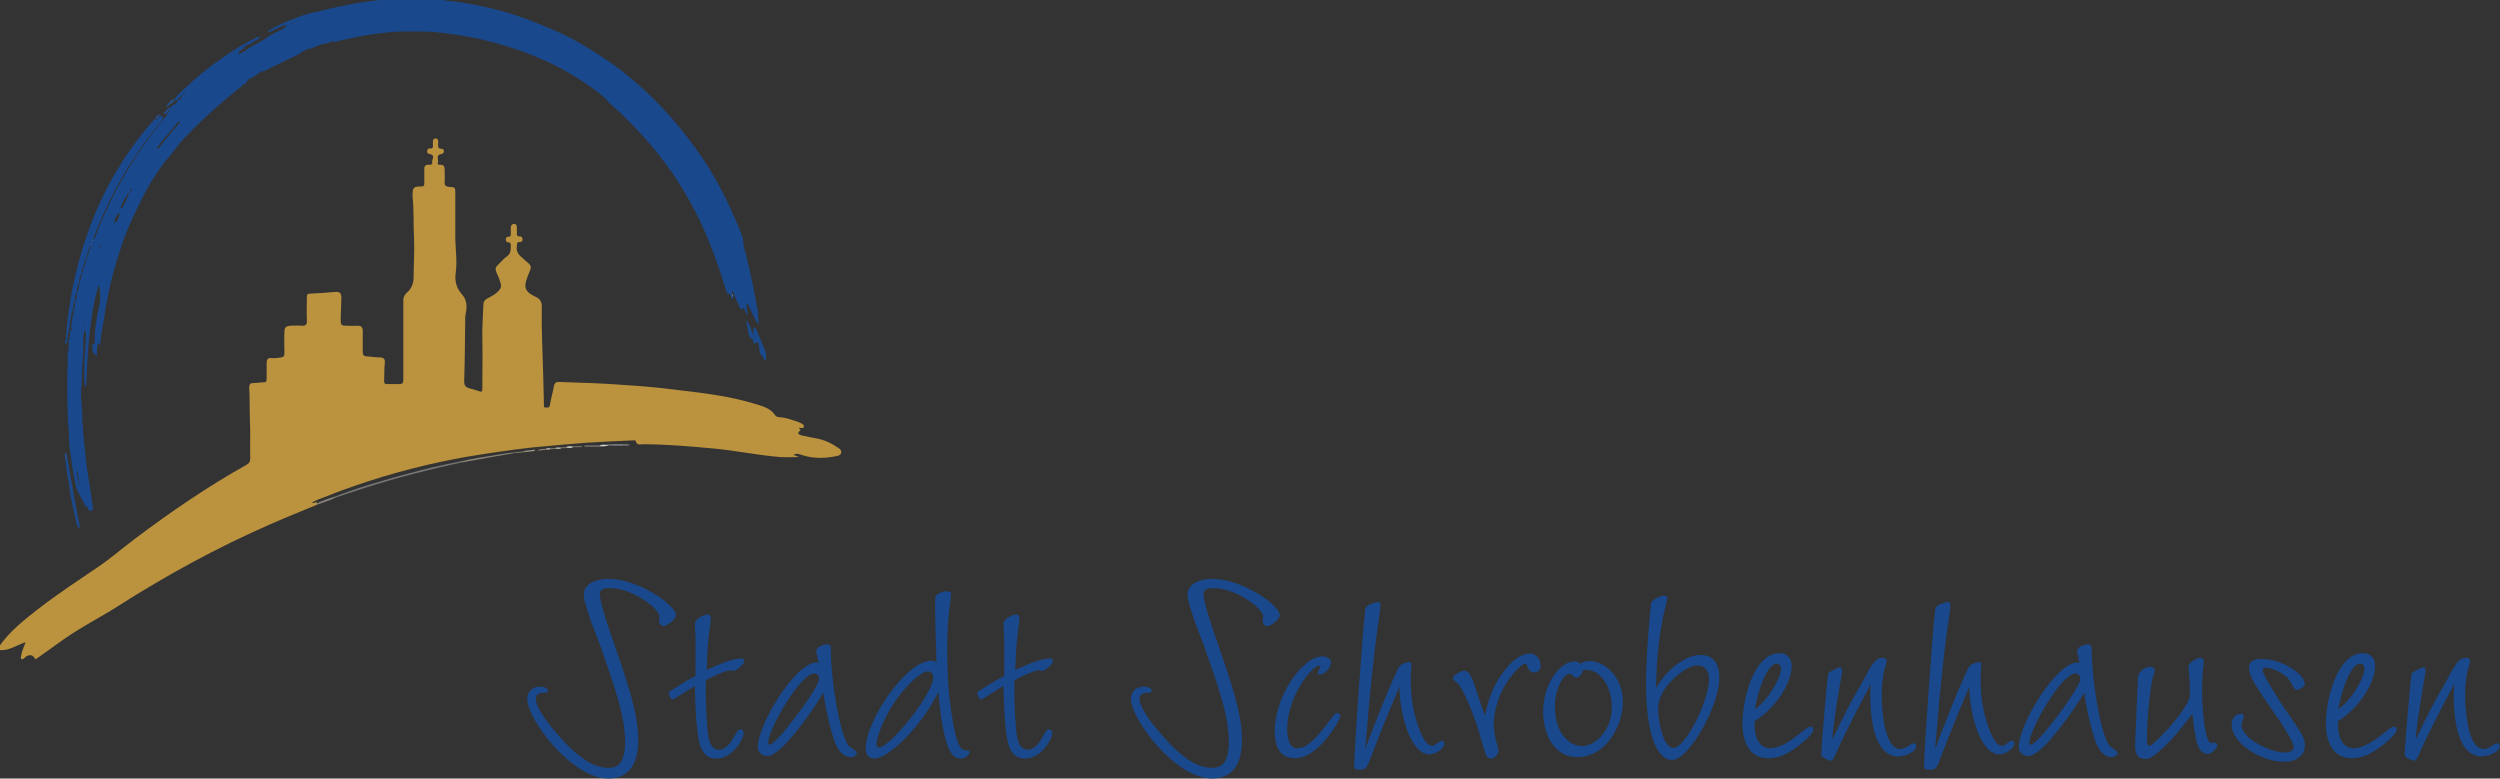 <?xml version="1.0" encoding="utf-8"?>
<!-- Generator: Adobe Illustrator 21.1.0, SVG Export Plug-In . SVG Version: 6.00 Build 0)  -->
<svg version="1.1" id="Ebene_1" xmlns="http://www.w3.org/2000/svg" xmlns:xlink="http://www.w3.org/1999/xlink" x="0px" y="0px"
	 viewBox="0 0 702.3 218.7" style="enable-background:new 0 0 702.3 218.7;" xml:space="preserve">
<rect x="0" y="0" width="702.3" height="218.7" fill="#333333" stroke="none"/>
<path style="fill:#BB923D;" d="M89,141.8c-4.3,1.8-8.6,3.5-12.9,5.4c-15.1,6.6-29.4,14.4-43.3,23.3c-4.9,3.1-10.1,5.7-14.9,9.1
	c-2.4,1.7-4.9,3.5-7.3,5.2c-0.4,0.3-0.6,0.6-1-0.1c-0.6-0.9-1.6-0.8-2.5-0.1c-0.3,0.3-0.7,0.8-1.1,0.5c-0.3-0.2-0.1-0.8,0-1.2
	c0.2-1.1,0.7-2.2,1.2-3.5c-2.5,0.8-4.7,2.5-7.3,2.2c0-0.4,0-0.8,0-1.2c2.9-4.1,6.8-7.2,10.8-10.3c5.4-4.2,11.2-8,16.8-11.8
	c3.7-2.5,7-5.4,10.6-8.1c10-7.5,20.2-14.5,31.1-20.6c0.9-0.5,1.1-1,1.1-2c-0.1-3.5,0.1-7-0.1-10.6c-0.1-3,0-6.1-0.2-9.1
	c0-0.9,0.3-1.3,1.2-1.3c1,0,1.9-0.2,2.9-0.2c0.7,0,0.8-0.3,0.8-0.9c0-1.5,0-3,0-4.4c0-1,0.2-1.7,1.5-1.5c0.9,0.1,1.7-0.1,2.6-0.2
	c0.8-0.1,0.9-0.6,0.9-1.3c0-2-0.1-3.9,0-5.9c0-1.2,0.4-1.6,1.7-1.7c1,0,2.1-0.1,3.1,0c1.1,0.1,1.6-0.3,1.5-1.5c-0.1-2.1,0-4.2,0-6.4
	c0-0.6,0-1.1,0.8-1.1c2.4-0.1,4.9-0.3,7.3-0.5c1.2-0.1,1.6,0.5,1.6,1.6c-0.1,2.1-0.1,4.2-0.2,6.3c0,1.4,0.2,1.6,1.6,1.6
	c1.1,0,2.2,0.1,3.2,0c0.9,0,1.4,0.4,1.4,1.4c0,2,0,4,0,6c0,0.8,0.3,1.2,1.1,1.2c1.2,0.1,2.5,0.3,3.7,0.3c1.1,0,1.5,0.5,1.4,1.5
	c-0.2,1.7-0.1,3.4-0.2,5.1c0,0.7,0.2,0.9,0.9,0.9c1.1,0,2.2,0,3.4,0c0.8,0,1.1-0.3,1.1-1.1c0-2.6,0-5.2,0-7.8c0-4.9,0-9.8,0-14.6
	c0-0.9,0.3-1.5,0.9-2.1c1.5-1.2,2-2.8,2-4.7c0-3.6,0.3-7.2,0.1-10.8c-0.2-3.8,0-7.7-0.4-11.5c0-0.4,0-0.8,0-1.2
	c0.1-1.3,0.5-1.7,1.8-1.7c1.5,0,1.5,0,1.5-1.5c0-1.1,0-2.2,0-3.2c-0.1-1,0.3-1.5,1.3-1.4c0.6,0,1.1-0.1,0.9-0.8
	c-0.1-0.7,1-1.9-0.6-2.2c-0.5-0.1-0.9-0.3-0.8-0.9c0-0.4,0.4-0.8,0.8-0.7c0.8,0.1,0.9-0.4,0.8-1c0-0.2,0-0.5,0-0.7
	c0-0.6,0.1-1.1,0.8-1.1c0.7,0,0.7,0.6,0.7,1.2c0,0.8-0.3,1.8,1.1,1.7c0.3,0,0.5,0.4,0.5,0.7c0,0.5-0.4,0.7-0.8,0.8
	c-1.6,0.3-0.6,1.5-0.9,2.3c-0.2,0.9,0.5,0.6,1,0.7c0.7,0.1,0.9,0.6,0.9,1.2c0,1.2,0.1,2.4,0,3.6c-0.1,1,0.4,1.3,1.3,1.4
	c1.7,0.1,1.7,0.1,1.7,1.8c0,4,0,8,0,12c0,3.5,0.6,7,0.1,10.5c-0.3,2.3,0.3,4.2,1.7,5.8c1.6,1.7,1.5,3.7,1.1,5.7
	c-0.1,0.3-0.1,0.6-0.1,0.9c-0.1,6-0.1,11.9-0.3,17.9c0,1.2,0.4,1.7,1.5,2c0.9,0.2,1.8,0.5,2.7,0.8c0.7,0.3,0.9,0.1,0.9-0.7
	c0-4.6,0.1-9.2,0-13.8c-0.1-3.3,0.2-6.6,0.3-9.9c0-0.7,0.4-1.3,1-1.6c1.1-0.6,2.2-1.1,3.1-2c0.7-0.7,1.1-1.4,0.7-2.4
	c-0.3-1.1-0.7-2.1-1.2-3.1c-0.3-0.8-0.2-1.4,0.5-2c0.8-0.7,1.5-1.7,2.4-2.3c1.2-0.8,1.2-1.9,1.2-3.2c0-0.4-0.1-0.8-0.6-0.8
	c-0.5,0-0.8-0.3-0.8-0.8c0-0.6,0.3-0.8,0.8-0.8c0.6,0,0.6-0.3,0.6-0.8c0-0.6,0-1.2,0-1.8c0-0.5,0.3-1,0.9-1c0.6,0,0.8,0.4,0.8,1
	c0,0.5,0,1,0,1.4c0,0.6-0.1,1.2,0.9,1.1c0.4,0,0.7,0.4,0.7,0.8c0,0.5-0.3,0.8-0.7,0.8c-1-0.1-0.8,0.5-0.9,1.1
	c-0.3,1.6,0.6,2.6,1.7,3.5c2.8,2.4,2.6,1.9,1.3,5.1c-1.2,3.1-0.7,4.3,2.3,5.7c1.1,0.5,1.7,1.3,1.7,2.6c-0.1,6.4,0.2,12.9,0.4,19.3
	c0.1,2.8,0.1,5.5,0.2,8.3c0,0.4-0.2,0.9,0.6,0.9c0.6,0,1,0,1.1-0.8c0.3-1.8,0.8-3.5,1.1-5.2c0.2-0.8,0.4-1.2,1.4-1.2
	c6.4,0.2,12.8,0.4,19.1,0.9c4.6,0.3,9.2,0.7,13.8,1.3c7.7,0.9,15.3,1.8,22.7,4.1c1.9,0.6,4,1.2,5.2,3.1c0.4,0.6,1.5,0.5,2.2,0.6
	c1.5,0.3,3,0.8,4.4,1.3c0.3,0.1,0.6,0.3,1,0.5c0.3,0.2,0.5,0.4,0.4,0.8c-0.1,0.5-0.5,0.3-0.8,0.3c-0.2,0-0.4,0-0.6,0
	c0.1,0.3,0.8,0.4,0.2,0.9c-0.8,0.7-0.1,1,0.5,1.2c1.7,0.4,3.4,0.7,5,1c2,0.5,3.8,1.4,5.5,2.6c0.4,0.3,0.9,0.7,0.7,1.3
	c-0.1,0.6-0.7,0.8-1.2,0.9c-3.3,0.7-6.6,0.8-9.9-0.3c-0.7-0.3-1.5-0.5-2.3,0c0.6,0.2,1.1,0.4,1.6,0.6c-1.7,0-3.4,0.1-5.2,0
	c-6.3-0.5-12.5-1.8-18.8-2.4c-6.6-0.6-13.2-1.2-19.8-1.2c-0.8,0-1.8,0.4-2.1-0.9c0-0.2-0.4-0.2-0.6-0.2c-4.5,0.2-9.1,0.4-13.6,0.7
	c-5,0.4-9.9,0.8-14.9,1.3c-6.1,0.7-12.2,1.6-18.3,2.6c-10.7,1.9-21.3,4.6-31.6,8.2c-3.5,1.2-6.9,2.5-10.4,3.9
	c-0.5,0.2-1,0.5-1.6,0.8c0.6,0.3,0.9-0.2,1.4-0.1C89,141.4,89.2,141.5,89,141.8z"/>
<path style="fill:#757574;" d="M93.8,139.6c6.7-2.6,13.6-4.6,20.6-6.5c4.8-1.3,9.7-2.5,14.6-3.4c0.3-0.1,0.6-0.3,0.7,0.2
	c-9.2,2-18.3,4.3-27.3,7.2c-2.7,0.9-5.4,1.8-8.2,2.7C94.1,139.9,93.8,140,93.8,139.6z"/>
<path style="fill:#1A498C;" d="M210.3,93.7c-0.2-1-0.4-2-0.6-3c0-0.1,0-0.3,0-0.7c1.1,1.3,1.3,2.8,1.9,4.2c0-0.4,0-0.7,0-1
	c0.1-0.4-0.3-1,0.3-1.1c0.4-0.1,0.6,0.5,0.7,0.8c0.8,1.9,1.6,3.8,2.4,5.7c0.2,0.4,0.2,0.9,0.2,1.3c0,0.4,0.2,1-0.2,1.2
	c-0.6,0.2-0.4-0.6-0.7-0.9c-1.2-0.9-0.9-2.3-1.2-3.5c-0.1-0.5-0.3-0.7-0.7-0.4c-0.7,0.5-0.8,0-0.8-0.5c0-0.6-0.5-0.7-0.8-0.9
	C210.4,94.5,210.3,94.1,210.3,93.7z"/>
<path style="fill:#898378;" d="M129.8,129.9c-0.2-0.3-0.5-0.2-0.7-0.2c3.4-0.9,6.9-1.3,10.3-1.9c1.6-0.3,3.2-0.5,4.8-0.7
	c0.1,0.1,0.2,0.1,0.3,0.2c-3.2,0.5-6.4,1.1-9.7,1.7C133.2,129.3,131.5,129.6,129.8,129.9z"/>
<path style="fill:#86827A;" d="M93.8,139.6c0.1,0.2,0.3,0.2,0.5,0.2c-1.7,0.8-3.5,1.4-5.3,2c-0.1-0.1-0.2-0.2-0.2-0.3
	C90.4,140.7,92.1,140.1,93.8,139.6z"/>
<path style="fill:#A1998A;" d="M147.1,126.8c1-0.4,2-0.2,3.1-0.5c0,0.1,0,0.2,0,0.4c-0.9,0.1-1.9,0.2-2.8,0.3
	C147.2,127,147.1,126.9,147.1,126.8z"/>
<path style="fill:#AEADAA;" d="M168.5,125.4c-1.4,0-2.9,0-4.3,0c0-0.1,0-0.1,0-0.2c1.4,0,2.9,0,4.3,0
	C168.5,125.2,168.6,125.2,168.5,125.4C168.5,125.3,168.5,125.4,168.5,125.4z"/>
<path style="fill:#8D846F;" d="M147.1,126.8c0.1,0.1,0.2,0.2,0.3,0.2c-0.9,0.1-1.9,0.2-2.8,0.3c-0.1-0.1-0.2-0.2-0.3-0.2
	C145.2,127,146.1,126.9,147.1,126.8z"/>
<path style="fill:#D7D6D7;" d="M168.5,125.4c0-0.1,0-0.1,0-0.2c0.7-0.5,1.5-0.2,2.2-0.2c0.1,0,0.1,0.1,0.1,0.1c0,0,0,0.1-0.1,0.1
	C169.9,125.4,169.2,125.4,168.5,125.4z"/>
<path style="fill:#958A74;" d="M153.8,126.3c-0.9,0.1-1.8,0.2-2.9,0.3c0.9-0.6,1.7-0.4,2.5-0.5C153.6,126,153.8,125.9,153.8,126.3z"
	/>
<path style="fill:#C6C6C6;" d="M159.1,125.6c0.5-0.4,1.1-0.2,1.7-0.2c0.1,0.1,0.2,0.1,0.2,0.2c-0.5,0.4-1.1,0.2-1.7,0.2
	C159.3,125.8,159.1,125.7,159.1,125.6z"/>
<path style="fill:#989286;" d="M161.1,125.6c-0.1-0.1-0.2-0.2-0.2-0.2c0.9,0,1.7,0,2.6,0c0,0.1,0,0.2,0,0.2
	C162.6,125.6,161.8,125.6,161.1,125.6z"/>
<path style="fill:#D6D7D8;" d="M175,125.1c-0.9,0-1.8,0-2.7,0c-0.1,0-0.1-0.1-0.1-0.1c0,0,0-0.1,0.1-0.1c0.9,0,1.8,0,2.7,0
	C175,125,175.1,125,175,125.1C175,125.1,175,125.1,175,125.1z"/>
<path style="fill:#B3B3B2;" d="M157.7,125.9c-0.4,0.3-0.8,0.2-1.3,0.2c-0.1-0.1-0.4,0-0.5-0.2c0.5-0.3,1-0.2,1.5-0.2
	C157.6,125.7,157.7,125.8,157.7,125.9z"/>
<path style="fill:#B1B2B2;" d="M175,125.1c0-0.1,0-0.1,0-0.2c0.6,0,1.3-0.1,2,0.1C176.2,125.2,175.6,125.1,175,125.1z"/>
<path style="fill:#F5F3F8;" d="M205.7,83.6c-0.3-0.3-0.3-0.7-0.4-1.1c0.5,0,0.5,0.4,0.6,0.7C205.8,83.3,205.8,83.5,205.7,83.6z"/>
<path style="fill:#968C7A;" d="M157.7,125.9c-0.1-0.1-0.2-0.2-0.2-0.2c0.5,0,1.1,0,1.6-0.1c0.1,0.1,0.2,0.2,0.2,0.2
	C158.8,125.9,158.2,125.9,157.7,125.9z"/>
<path style="fill:#B1AEAD;" d="M153.8,126.3c-0.2-0.1-0.3-0.2-0.5-0.2c0.4-0.3,0.8-0.2,1.2-0.2c0.1,0.1,0.1,0.1,0.1,0.2
	c0,0.1-0.1,0.1-0.1,0.1C154.4,126.4,154.1,126.3,153.8,126.3z"/>
<path style="fill:#948A76;" d="M154.6,126.2c0-0.1,0-0.2,0-0.3c0.5,0,0.9,0,1.4,0c0.2,0.1,0.3,0.1,0.5,0.2
	C155.8,126.1,155.2,126.1,154.6,126.2z"/>
<path style="fill:#B3B3B3;" d="M172.3,124.9c0,0.1,0,0.1,0,0.2c-0.6,0-1.1,0-1.7,0c0-0.1,0-0.1,0-0.2
	C171.2,124.9,171.8,124.9,172.3,124.9z"/>
<g>
	<path style="fill:#19488C;" d="M166,174.5c-1-3-2-5.9-2-7.5c0-2.9,3.3-4.4,6.9-4.4c8.4,0,19,7.4,19,10.2c0,1.3-2.6,3.1-3.5,3.1
		c-0.6,0-1.3-0.7-1.3-1.3c0-0.2,0.2-1.1,0.2-1.3c0-2.3-7.6-8.1-14.1-8.1c-1.6,0-2.7,0.4-2.7,1.7c0,2.6,3.4,12.3,3.8,13.3
		c3.7,10.8,7,19.9,7,27.7c0,5.8-2,10.8-8.4,10.8c-10.4,0-22.8-16.7-22.8-22.4c0-2,1.5-3.4,3.5-3.4c0.1,0,2.3,0,2.3,1.1
		c0,0.6-0.4,0.6-0.9,0.6c-1.2,0-2.5,0.3-2.5,1.7c0,3.4,6.6,10.6,8.2,12.3c3.6,3.7,7.6,7.1,12.3,7.1c2,0,4.6-0.7,4.6-7.3
		c0-7.3-2.8-15-6.9-26.8L166,174.5z"/>
	<path style="fill:#19488C;" d="M195.4,179.4c0-0.6-0.2-3.4-0.2-4c0-1.9,3.1-2.8,3.5-2.8c1,0,1,0.9,1,1.2l-0.7,5.8
		c-0.2,1.7-0.4,6-0.5,8.6c1.6-0.7,6.7-3.2,9.6-3.2c0.3,0,1,0,1,0.6c0,1.2-2.6,2.9-2.9,2.9c-0.2,0-0.9-0.2-1.1-0.2
		c-1,0-4.6,1.5-6.8,2.8c-0.1,2.8-0.1,7,0.4,13.5c0.3,2.5,0.5,6,3.4,6c2.2,0,3.8-3,4.2-3.8c1-1.7,1.1-1.9,1.7-1.9
		c0.7,0,0.9,0.6,0.9,1.1c0,1.5-3,7.1-7.7,7.1c-4.3,0-4.9-4.5-5.3-7.9c-0.5-4-0.6-8.5-0.7-12.5c-0.8,0.4-6,3.8-6.1,3.8
		c-0.6,0-1.2-1-1.2-1.7c0-0.3,0.1-0.5,0.7-0.9c3.5-2.2,5-3.1,6.8-4V179.4z"/>
	<path style="fill:#19488C;" d="M229.3,182.9c0-1.3,2.3-1.9,3-1.9c1.1,0,1.1,0.8,1.1,1.4c0,8.4,2.4,23.7,5,27.1
		c0.2,0.3,2.3,1.5,2.3,1.9c0,0.4-0.5,1.3-1.5,1.3c-3.3,0-4.6-3.9-5-5.2c-0.6-1.7-2-6.7-2.9-12.9c-2,3.5-11.6,17.8-15.7,17.8
		c-0.6,0-2.7-0.4-2.7-2.5c0-6.6,10.7-23.8,16.4-23.8c0.3,0,0.5,0.1,0.7,0.2C229.9,185.9,229.3,183.1,229.3,182.9z M228.7,189.2
		c-3.9,0-12.9,15.8-12.9,19.4c0,0.2,0.1,0.6,0.4,0.6c2,0,13.9-16.1,13.9-18.4C230.2,189.9,229.7,189.2,228.7,189.2z"/>
	<path style="fill:#19488C;" d="M266.7,171.1c-0.3,2.8-0.6,5.1-0.6,11.4c0,11.6,1.1,17.7,1.8,21.4c0.7,3.4,1.4,6.9,3.4,6.9
		c0.9,0,1.1,0,1.1,0.5c0,0.5-1,1.8-2.5,1.8c-2.9,0-3.9-4-4.5-6.3c-1.2-4.9-1.6-10.5-1.8-12.5c-4,8.7-13.7,18.8-18,18.8
		c-1.5,0-2.4-1.1-2.4-2.7c0-8.3,11.6-24.8,18.4-24.8c0.8,0,1.1,0.2,1.5,0.5c-0.2-5.3-0.4-10.7-0.4-16c0-2.4,0-2.7,0.8-3.2
		c0.9-0.7,1.7-0.8,2.3-0.8c0.5,0,1.4,0.1,1.4,0.7L266.7,171.1z M260.7,188.6c-2.2,0-7,4.8-9.9,9.4c-2.7,4.2-4.6,9.3-4.6,11
		c0,0.5,0.1,1,0.7,1c3.1,0,15.3-15.1,15.3-19.8C262.2,189.8,261.8,188.6,260.7,188.6z"/>
	<path style="fill:#19488C;" d="M282.1,179.4c0-0.6-0.2-3.4-0.2-4c0-1.9,3.1-2.8,3.5-2.8c1,0,1,0.9,1,1.2l-0.7,5.8
		c-0.2,1.7-0.4,6-0.5,8.6c1.6-0.7,6.7-3.2,9.6-3.2c0.3,0,1,0,1,0.6c0,1.2-2.6,2.9-2.9,2.9c-0.2,0-0.9-0.2-1.1-0.2
		c-1,0-4.6,1.5-6.8,2.8c-0.1,2.8-0.1,7,0.4,13.5c0.3,2.5,0.5,6,3.4,6c2.2,0,3.8-3,4.2-3.8c1-1.7,1.1-1.9,1.7-1.9
		c0.7,0,0.9,0.6,0.9,1.1c0,1.5-3,7.1-7.7,7.1c-4.3,0-4.9-4.5-5.3-7.9c-0.5-4-0.6-8.5-0.7-12.5c-0.8,0.4-6,3.8-6.1,3.8
		c-0.6,0-1.2-1-1.2-1.7c0-0.3,0.1-0.5,0.7-0.9c3.5-2.2,5-3.1,6.8-4V179.4z"/>
	<path style="fill:#19488C;" d="M335.6,174.5c-1-3-2-5.9-2-7.5c0-2.9,3.3-4.4,6.9-4.4c8.4,0,19,7.4,19,10.2c0,1.3-2.6,3.1-3.5,3.1
		c-0.6,0-1.3-0.7-1.3-1.3c0-0.2,0.2-1.1,0.2-1.3c0-2.3-7.6-8.1-14.1-8.1c-1.6,0-2.7,0.4-2.7,1.7c0,2.6,3.4,12.3,3.8,13.3
		c3.7,10.8,7,19.9,7,27.7c0,5.8-2,10.8-8.4,10.8c-10.4,0-22.8-16.7-22.8-22.4c0-2,1.5-3.4,3.5-3.4c0.1,0,2.3,0,2.3,1.1
		c0,0.6-0.4,0.6-0.9,0.6c-1.2,0-2.5,0.3-2.5,1.7c0,3.4,6.6,10.6,8.2,12.3c3.6,3.7,7.6,7.1,12.3,7.1c2,0,4.6-0.7,4.6-7.3
		c0-7.3-2.8-15-6.9-26.8L335.6,174.5z"/>
	<path style="fill:#19488C;" d="M374.7,200.9c0.3-0.3,0.6-0.6,1-0.6c0.2,0,0.8,0.1,0.8,0.9c0,1-6,11.8-12.7,11.8
		c-4.3,0-5.7-3.3-5.7-7.7c0-9.6,7.8-20.9,13.3-20.9c1.3,0,2.5,0.6,2.5,1.7c0,1.4-1.8,3.4-3,3.4c-0.6,0-0.7-0.3-0.7-0.5
		c0-0.3,0.7-1.4,0.7-1.7c0-0.2-0.2-0.3-0.4-0.3c-1.9,0-8.9,8.7-8.9,17.7c0,1.5,0.2,5.5,2.8,5.5c2.2,0,4-1.5,7-5L374.7,200.9z"/>
	<path style="fill:#19488C;" d="M387.6,172.2c-1.2,8.1-1.5,10.5-2.9,24.4c-0.2,2.3-1,12-1.2,13.9c1.3-3.8,8.5-22,9.7-23.4
		c0.7-0.8,2.4-1.1,2.7-1.1c0.5,0,0.6,0.3,0.6,0.4c0,0.2-0.2,3.4-0.2,4c0,4.5,0.4,8.1,1.6,12c0.1,0.5,2,7.1,4.3,7.1
		c0.7,0,1.1-0.3,1.7-0.8c0.6-0.5,0.8-0.6,1.1-0.6c0.3,0,0.8,0.2,0.8,0.7c0,1.2-2.2,3.1-4.3,3.1c-4.7,0-8.1-9.4-8.4-18.9
		c-4.2,9.8-4.7,11.4-8,19.7c-1.2,3.4-1.5,3.5-3,3.5c-1.1,0-1.7,0-1.7-0.9c0-4.2,2.6-41.2,3.2-44.4c0.2-1,2.9-1.8,3.5-1.8
		c0.2,0,0.7,0.1,0.7,0.7L387.6,172.2z"/>
	<path style="fill:#19488C;" d="M422.7,188.3c1.9-2.5,4.6-4.7,6.9-4.7c2.2,0,3.2,1.8,3.2,3.5c0,1.5-1.3,1.8-1.8,1.8
		c-1.2,0-1.6-0.9-1.9-1.5c-0.3-0.9-0.3-1-0.6-1c-0.4,0-2.5,1.2-5,5c-3.6,5.3-3.9,11.1-3.9,11.7c0,0.9,0.2,3.5,0.8,5.5
		c0,0,0.6,2,0.6,2.3c0,0.7-1.1,2.2-2,2.2c-1.4,0-1.6-0.9-2.5-3.9c-2-7.8-5.3-15.3-6.8-17c-0.3-0.3-1.6-1.3-1.6-1.6
		c0-0.8,2.3-2.2,3.2-2.2c1.2,0,1.8,1.3,2.6,3.1c0.5,1.5,2.7,8.2,3.2,9.5C418.3,196.1,419.4,192.4,422.7,188.3z"/>
	<path style="fill:#19488C;" d="M446.5,185.7c4.3,0,9.4,4.4,9.4,11.6c0,6.4-4.7,15.4-12.8,15.4c-6.4,0-9.6-6.3-9.6-12.8
		c0-7.8,4.7-14.1,8.9-14.1c0.8,0,1.2,0.4,1.5,0.7C444.3,186.2,445.2,185.7,446.5,185.7z M442.8,190.4c-0.3,0-0.5-0.2-0.6-0.3
		c-0.7-0.6-0.8-0.8-1.4-0.8c-1.3,0-4,3.7-4,9.2c0,7.5,4.1,11.1,7.6,11.1c3.8,0,8.4-4.5,8.4-10.9c0-5.9-3.3-11.1-8.1-10.5
		C444.4,189.4,443.6,190.4,442.8,190.4z"/>
	<path style="fill:#19488C;" d="M477.8,184c3.5,0,5.2,2.5,5.2,6.5c0,7.7-8.5,23-13.3,23c-2.7,0-7.3-3.5-7.3-21.8
		c0-7,1.2-21.8,1.5-22.5s2.6-1.9,3.7-1.9c0.6,0,0.8,0.4,0.8,0.8c0,0-1,4.5-1.2,5.1c-1.6,8.4-1.8,13.5-2,20.1
		C468.5,187.7,473.6,184,477.8,184z M470.1,210.1c3.4,0,10-13.4,10-19.3c0-2.3-1.1-3.9-3.3-3.9c-2.7,0-6.1,3.3-6.5,3.6
		c-4.2,4-4.5,6.9-4.5,9.1C465.9,202.7,467.2,210.1,470.1,210.1z"/>
	<path style="fill:#19488C;" d="M497.3,210.2c3.2,0,6.9-3,8.9-4.6c0.6-0.5,1.8-1.5,2.5-1.5c0.4,0,0.7,0.4,0.7,0.8
		c0,0.8-0.8,1.6-2,2.8c-4.8,4.3-7.9,5.3-10.6,5.3c-6.4,0-7.3-6.3-7.3-9.7c0-7.2,3.3-19.8,10.4-19.8c1.3,0,3.4,0.6,3.4,3.6
		c0,4.5-4,11.4-10.4,15.5C492.7,206,493.6,210.2,497.3,210.2z M500.3,188c0-0.2,0-1.6-1.2-1.6c-2.7,0-5.4,8.1-6.1,12.8
		C496.8,196.6,500.3,190.3,500.3,188z"/>
	<path style="fill:#19488C;" d="M523,191.9c3.1-5.7,3.8-7.1,6-7.1c0.7,0,1,0.5,1,0.8c0,0.6-0.7,2.8-0.8,3.2
		c-0.4,2.2-0.6,4.5-0.6,6.5c0,1.3,0.2,15.1,5.2,15.1c0.9,0,1.6-0.4,2.4-0.9c0.9-0.7,1.1-0.7,1.3-0.7c0.5,0,0.8,0.4,0.8,0.9
		c0,1.3-2.8,2.8-5,2.8c-6.9,0-7.9-10.7-7.9-17.5c0-1.2,0.1-1.6,0.2-2.9c-1.5,2.7-7,13.1-9.5,18.8c-1.2,2.6-1.3,2.8-1.9,2.8
		c-0.2,0-2.6-0.8-2.6-1.7c0-1.5,1.7-22.1,2-22.8c0.3-0.6,3.2-1.8,3.3-1.8c0.2,0,0.6,0.3,0.6,1c0,0.5-0.1,0.9-0.8,4.9
		c-1.3,7.8-1.8,11.8-2,14.5C518.4,200.1,519.7,197.6,523,191.9z"/>
	<path style="fill:#19488C;" d="M547.7,172.2c-1.2,8.1-1.5,10.5-2.9,24.4c-0.2,2.3-1,12-1.2,13.9c1.3-3.8,8.5-22,9.7-23.4
		c0.7-0.8,2.4-1.1,2.7-1.1c0.5,0,0.6,0.3,0.6,0.4c0,0.2-0.2,3.4-0.2,4c0,4.5,0.4,8.1,1.6,12c0.1,0.5,2,7.1,4.3,7.1
		c0.7,0,1.1-0.3,1.7-0.8c0.6-0.5,0.8-0.6,1.1-0.6s0.8,0.2,0.8,0.7c0,1.2-2.2,3.1-4.3,3.1c-4.7,0-8.1-9.4-8.4-18.9
		c-4.2,9.8-4.7,11.4-8,19.7c-1.2,3.4-1.5,3.5-3,3.5c-1.1,0-1.7,0-1.7-0.9c0-4.2,2.6-41.2,3.2-44.4c0.2-1,2.9-1.8,3.5-1.8
		c0.2,0,0.7,0.1,0.7,0.7L547.7,172.2z"/>
	<path style="fill:#19488C;" d="M583.5,182.9c0-1.3,2.3-1.9,3-1.9c1.1,0,1.1,0.8,1.1,1.4c0,8.4,2.4,23.7,5,27.1
		c0.2,0.3,2.3,1.5,2.3,1.9c0,0.4-0.5,1.3-1.5,1.3c-3.3,0-4.6-3.9-5-5.2c-0.6-1.7-2-6.7-2.9-12.9c-2,3.5-11.6,17.8-15.7,17.8
		c-0.6,0-2.7-0.4-2.7-2.5c0-6.6,10.7-23.8,16.4-23.8c0.3,0,0.5,0.1,0.7,0.2C584.1,185.9,583.5,183.1,583.5,182.9z M583,189.2
		c-3.9,0-12.9,15.8-12.9,19.4c0,0.2,0.1,0.6,0.4,0.6c2,0,13.9-16.1,13.9-18.4C584.4,189.9,583.9,189.2,583,189.2z"/>
	<path style="fill:#19488C;" d="M622.1,208.6c0.4,0,0.8,0.4,0.8,0.7c0,0.5-1.2,2.5-2.7,2.5c-2.9,0-3.5-4-4.3-11.3
		c-3.9,5-5.5,7.2-9.6,10.8c-2.2,1.8-2.9,1.9-3.6,1.9c-2.9,0-2.9-2.6-2.9-4.2c0-0.9,0.7-16.7,0.8-18.6c0.1-2.2,2.6-3.1,3.5-3.1
		c0.7,0,1.2,0.4,1.2,0.9s-0.6,2.5-0.7,2.9c-0.6,2.9-1.5,10.6-1.5,16.9c0,0.5,0,1.5,0.8,1.5c0.7,0,4.8-4.4,5.2-4.8
		c2.2-2.5,6.1-7.2,6.1-9.6c0-5.4-0.4-6-0.4-7.8c0-1.3,2.5-2.5,3.4-2.5c0.6,0,0.9,0.5,0.9,1.1c0,0.4-0.3,2.3-0.3,2.7
		c-0.2,2.4-0.2,3.6-0.2,5.1c0,4.9,0.7,15,2.6,15L622.1,208.6z"/>
	<path style="fill:#19488C;" d="M645.3,193.8c-0.6,0-0.7-0.1-1.7-2c-1.5-2.8-5.5-4.2-7-4.2c-0.3,0-1,0.1-1,0.7c0,1.2,5,9,6.3,10.9
		c4.8,6.9,5.6,8.1,5.6,10.2c0,2.6-2.2,4.6-5.7,4.6c-7.2,0-14.9-5.6-14.9-10.4c0-2.2,1.5-3.1,2.5-3.1c0.7,0,0.9,0.5,0.9,0.8
		c0,0.4-0.6,2-0.6,2.4c0,3.7,8,7.7,12.1,7.7c1.9,0,2.6-0.9,2.6-1.5c0-1.4-3.8-7.2-5.1-9c-5.9-8.6-7.5-10.9-7.5-13.2
		c0-1.5,0.8-2.6,3.4-2.6c5.8,0,11.9,4.1,12.3,6.9C647.4,193.1,645.8,193.8,645.3,193.8z"/>
	<path style="fill:#19488C;" d="M661.2,210.2c3.2,0,6.9-3,8.9-4.6c0.6-0.5,1.8-1.5,2.5-1.5c0.4,0,0.7,0.4,0.7,0.8
		c0,0.8-0.8,1.6-2,2.8c-4.8,4.3-7.9,5.3-10.6,5.3c-6.4,0-7.3-6.3-7.3-9.7c0-7.2,3.3-19.8,10.4-19.8c1.3,0,3.4,0.6,3.4,3.6
		c0,4.5-4,11.4-10.4,15.5C656.6,206,657.5,210.2,661.2,210.2z M664.2,188c0-0.2,0-1.6-1.2-1.6c-2.7,0-5.4,8.1-6.1,12.8
		C660.7,196.6,664.2,190.3,664.2,188z"/>
	<path style="fill:#19488C;" d="M686.9,191.9c3.1-5.7,3.8-7.1,6-7.1c0.7,0,1,0.5,1,0.8c0,0.6-0.7,2.8-0.8,3.2
		c-0.4,2.2-0.6,4.5-0.6,6.5c0,1.3,0.2,15.1,5.2,15.1c0.9,0,1.6-0.4,2.4-0.9c0.9-0.7,1.1-0.7,1.3-0.7c0.5,0,0.8,0.4,0.8,0.9
		c0,1.3-2.8,2.8-5,2.8c-6.9,0-7.9-10.7-7.9-17.5c0-1.2,0.1-1.6,0.2-2.9c-1.5,2.7-7,13.1-9.5,18.8c-1.2,2.6-1.3,2.8-1.9,2.8
		c-0.2,0-2.6-0.8-2.6-1.7c0-1.5,1.7-22.1,2-22.8c0.3-0.6,3.2-1.8,3.3-1.8c0.2,0,0.6,0.3,0.6,1c0,0.5-0.1,0.9-0.8,4.9
		c-1.3,7.8-1.8,11.8-2,14.5C682.3,200.1,683.6,197.6,686.9,191.9z"/>
</g>
<path style="fill:#1B498C;" d="M18.9,128.6c1.2,6.6,2.2,13.2,3.7,20c-1.2-0.9-1.2-2-1.4-3c-0.5-2.1-1-4.2-1.4-6.4
	c-0.2-1.4-0.3-2.8-0.6-4.2c-0.3-1.5-0.5-3-0.7-4.5c-0.1-0.4,0-0.8,0-1.2C18.6,129.1,18.3,128.7,18.9,128.6z"/>
<path style="fill:#274F8B;" d="M48.1,29c-0.4,0.3-0.8,0.7-1.2,1c-0.1,0.1-0.2,0-0.2-0.1c0.5-0.8,1.1-1.5,1.9-2.1
	c0,0.1,0.1,0.2,0.3,0.2c0.1,0.1,0.1,0.2,0,0.3C48.7,28.7,48.5,29,48.1,29z"/>
<path style="fill:#264F8D;" d="M18.9,128.6c-0.4,0.2-0.2,0.5-0.3,0.8c-0.2-0.1-0.2-0.4-0.3-0.6c0.1-0.6-0.5-1.2,0.3-1.7
	C18.7,127.7,18.8,128.2,18.9,128.6z"/>
<path style="fill:#2A518E;" d="M45,32.1c-0.3,0.4-0.6,0.8-1,1.2c-0.2,0.1-0.3,0.1-0.5,0l0,0C44,32.8,44.2,32.2,45,32.1z"/>
<path style="fill:#19488B;" d="M19.1,96c-0.7,0-0.3,0.6-0.5,0.8c-0.5-0.4-0.3-0.9-0.2-1.3c0.1,0,0.2,0,0.3,0
	C19.1,95.6,19.2,95.7,19.1,96z"/>
<path style="fill:#A8BAD4;" d="M21,104.7c0,2.4,0,4.8,0,7.2c-0.1,0.1-0.1,0.1-0.2,0c0-2.4,0-4.8,0-7.2
	C20.9,104.5,20.9,104.5,21,104.7z"/>
<path style="fill:#A7B9D2;" d="M28.7,86.2c-0.1,1.1-0.2,2.3-0.5,3.4c-0.1,0.1-0.2,0.1-0.3,0c0-1.1,0.4-2.2,0.6-3.3
	C28.6,86.1,28.7,86.1,28.7,86.2z"/>
<path style="fill:#A7B9D2;" d="M28,91.7c0,0.8,0.1,1.6-0.2,2.4c-0.3-0.8-0.4-1.6-0.1-2.4C27.8,91.5,27.9,91.5,28,91.7z"/>
<path style="fill:#204C8D;" d="M46.5,31.9c-0.1,0.1-0.2,0.1-0.3,0.2c-0.2,0-0.3,0-0.2-0.3c0.7-0.7,1.1-1.6,2.2-1.8
	c-0.1,0.2-0.2,0.4-0.3,0.6C47.3,31,47.1,31.7,46.5,31.9z"/>
<path style="fill:#A2B2CD;" d="M31.6,64.3c0,0.7-0.6,1.3-0.8,1.9c-0.2,0-0.3,0-0.2-0.2c0.1-0.7,0.2-1.4,0.8-1.9
	C31.6,64,31.7,64.1,31.6,64.3z"/>
<path style="fill:#A7B9D1;" d="M28,91.7c-0.1,0-0.2,0-0.3,0c0.2-0.7-0.2-1.5,0.2-2.2c0.1,0,0.2,0,0.3,0C28.1,90.2,28.4,91,28,91.7z"
	/>
<path style="fill:#9EAEC9;" d="M53.9,31c-0.3,0.5-0.7,1-1.5,1.3c0.2-0.8,0.7-1.1,1.2-1.5C53.9,30.7,54,30.7,53.9,31z"/>
<path style="fill:#1A488C;" d="M19.6,93.4c0-0.2,0-0.5,0-0.7c0.1,0,0.1,0,0.2,0c0.3,0.2,0.6,0.4,0.8,0.6
	C20.4,93.8,20,93.3,19.6,93.4z"/>
<path style="fill:#98A8C4;" d="M42.7,43.7c0.2-0.4,0.4-0.7,0.7-1c0.1,0,0.2,0.2,0.2,0.3c0.1,0.5-0.4,0.7-0.7,1
	C42.7,43.9,42.7,43.8,42.7,43.7z"/>
<path style="fill:#A7BAD3;" d="M25.3,69.1c-0.1-0.1-0.1-0.1-0.2-0.2c-0.1-0.5,0.2-0.9,0.4-1.3c0.1,0,0.2,0.1,0.2,0.2
	C25.8,68.4,25.7,68.8,25.3,69.1z"/>
<path style="fill:#A9BAD2;" d="M41.8,45.6c-0.3,0.3-0.3,1-0.8,1.2c-0.2,0-0.3,0-0.2-0.2c0.2-0.3,0.3-0.7,0.7-1
	C41.5,45.5,41.6,45.5,41.8,45.6z"/>
<path style="fill:#556A96;" d="M20.8,111.8c0.1,0,0.1,0,0.2,0c0,0.7,0,1.3,0,2C20.7,113.2,20.8,112.5,20.8,111.8z"/>
<path style="fill:#7B87A9;" d="M41.8,45.6c-0.1,0-0.2,0-0.4,0c0.1-0.4,0.3-0.7,0.8-0.7c0.1-0.1,0.1-0.1,0.2,0
	C42.5,45.4,42,45.4,41.8,45.6z"/>
<path style="fill:#A9BAD3;" d="M42.4,44.9c-0.1,0-0.1,0-0.2,0c-0.2-0.5,0.3-0.8,0.5-1.2c0.1,0,0.2,0.1,0.2,0.3
	C42.7,44.3,42.5,44.6,42.4,44.9z"/>
<path style="fill:#566B97;" d="M21,104.7l-0.1,0l-0.1,0c0-0.6,0-1.2,0-1.8C21.1,103.5,21,104.1,21,104.7z"/>
<path style="fill:#A5B6CF;" d="M52,25.7c-0.1,0-0.2,0-0.3,0c0.3-0.4,0.6-0.8,1.3-1C52.7,25.2,52.4,25.5,52,25.7z"/>
<path style="fill:#92A3C0;" d="M28.8,67.3c0.1-0.3,0-0.7,0.3-1C29.2,66.8,29.2,66.8,28.8,67.3z"/>
<path style="fill:#FEFCFE;" d="M33.5,59.3c0.1-0.2,0-0.5,0.4-0.5l0,0.1c0,0.3,0,0.6-0.2,0.8C33.3,59.7,33.4,59.5,33.5,59.3z"/>
<path style="fill:#FEFDFB;" d="M31.9,62.9c0.2,0.1,0.2,0.3,0.2,0.4c-0.1,0.2,0,0.4-0.2,0.5c-0.1,0-0.2-0.1-0.2-0.2
	C31.7,63.4,31.5,63,31.9,62.9z"/>
<path style="fill:#FBFEFB;" d="M25.8,67.9c-0.1,0-0.2-0.1-0.2-0.2c0.1-0.2,0-0.5,0.3-0.7c0.1,0.1,0.1,0.1,0.2,0.2
	C26.1,67.4,25.9,67.7,25.8,67.9z"/>
<path style="fill:#A8B9D3;" d="M53.9,31c0-0.1-0.1-0.2-0.2-0.2c0.1-0.2,0.2-0.4,0.5-0.5c0.2-0.1,0.3,0,0.2,0.2
	C54.3,30.7,54.2,30.9,53.9,31z"/>
<path style="fill:#8D9EBC;" d="M30.6,66c0,0.1,0.1,0.2,0.2,0.2c-0.1,0.3-0.1,0.6-0.7,0.7C30.5,66.6,30.2,66.2,30.6,66z"/>
<path style="fill:#A8B9D3;" d="M54.4,30.5c0-0.1-0.1-0.2-0.2-0.2c0.1-0.3,0.3-0.6,0.6-0.4C55,30.2,54.6,30.3,54.4,30.5z"/>
<path style="fill:#8D9EBD;" d="M40.7,46.6c0,0.1,0.1,0.2,0.2,0.2c0,0.2,0.1,0.5-0.3,0.5c-0.1,0-0.3-0.1-0.3-0.1
	C40.4,47,40.5,46.7,40.7,46.6z"/>
<path style="fill:#9FB1CB;" d="M28.7,86.2l-0.1,0l-0.1,0c0.1-0.4,0.2-0.7,0.3-1.3C29,85.4,29.1,85.8,28.7,86.2z"/>
<path style="fill:#1A488C;" d="M45.3,32.5c-0.6,0-0.8,0.5-1.2,0.9c-0.2,0.2-0.3,0.5-0.5,0.7c0.2-0.2,0.2-0.4,0.1-0.6
	c0,0-0.1-0.1-0.1-0.1c-0.1,0.1-0.2,0.1-0.3,0.2c-1.6,1.8-3.2,3.7-4.6,5.6C33,46.7,28.6,54.8,25.3,63.6c-1.8,4.9-3.3,9.8-4.4,14.9
	c-0.8,3.4-1.3,6.8-1.8,10.3c-0.3,2.2-0.5,4.5-0.6,6.8c0.1,0.1,0.3,0.1,0.4,0.1c0,0,0,0,0-0.1c0.1-0.9,0.2-1.8,0.4-2.7
	c0-0.2-0.1-0.5,0.2-0.6c0.1-1.8,0.5-3.6,0.8-5.3c0-0.1,0.1-0.2,0.3-0.1c-0.1-0.9-0.1-1.7,0.5-2.4c-0.2-0.8-0.1-1.5,0.5-2.2
	c-0.1-1,0.1-2,0.7-2.9c-0.1-1,0.1-1.9,0.7-2.6c-0.2-0.7,0-1.2,0.5-1.7c-0.1-0.4-0.1-0.7,0.2-1c0-0.5,0.1-0.9,0.4-1.2
	c0.1-0.3-0.1-0.8,0.4-0.9c0,0,0,0,0,0c-0.1-0.3-0.2-0.6,0.1-0.8c0-0.3,0-0.5,0.3-0.7c0-0.5,0.2-1,0.5-1.4c0.1,0,0.1,0,0.1,0
	c0.1-0.4,0.3-0.8,0.4-1.2c0.1-0.3,0.2-0.5,0.3-0.8c4.4-11.7,10.5-22.5,18.4-32.2c0.4-0.5,1-1,1.2-1.7C45.6,32.7,45.5,32.6,45.3,32.5
	z"/>
<path style="fill:#A4B5CE;" d="M21.2,116.7c0,0.3,0.1,0.7-0.1,1.1c-0.2-0.4-0.1-0.8-0.1-1.1C21.1,116.5,21.2,116.5,21.2,116.7z"/>
<path style="fill:#A9BAD4;" d="M24.5,85.4c0.2,0.5,0.2,0.8,0,1.2C24.4,86.2,24.4,85.9,24.5,85.4z"/>
<path style="fill:#FEFDFD;" d="M31.6,63.6c0.1,0,0.2,0.1,0.2,0.2c-0.1,0.2,0,0.4-0.2,0.5c0-0.1,0-0.2-0.2-0.2
	C31.4,63.9,31.4,63.7,31.6,63.6z"/>
<path style="fill:#546A95;" d="M21.2,116.7L21.2,116.7l-0.2,0c0-0.4-0.1-0.8,0.1-1.1C21.4,115.9,21.2,116.3,21.2,116.7z"/>
<path style="fill:#1A488C;" d="M20.5,86.8c0.1,0.1,0.1,0.1,0.2,0.1c0,0.3,0.5,0.8-0.2,1C20.5,87.5,20.5,87.1,20.5,86.8z"/>
<path style="fill:#19488C;" d="M209.9,85.1c1.2,2.1,1.9,4.4,3.3,6.2c-0.1-1.2-0.3-2.4-0.3-3.6c-0.1-1.3-0.5-2.6-0.7-4
	c-0.7-3.9-1.6-7.8-2.5-11.7c-0.3-1.1-0.8-2.3-0.8-3.4c-0.1-0.9-0.2-1.8-0.5-2.6c-2-5-4.2-9.9-6.8-14.6c-0.3-0.5-1.8-3.2-2.2-3.8
	c-3.7-5.9-7.9-11.4-12.6-16.5c-5.2-5.6-10.8-10.6-17.2-14.8c-4.4-2.9-8.8-5.6-13.7-7.7c-5.6-2.4-11.3-4.7-17.3-6.1
	c-3.6-0.9-7.3-1.6-11-2.1c-0.9-0.1-1.9,0-2.8-0.4c-0.9-0.3-1.8,0.1-2.6-0.2c-4.4,0-8.8,0-13.2,0c-0.8,0.3-1.6-0.1-2.4,0.2
	c-1.3,0.2-2.6,0.3-3.9,0.5c-3.3,0.5-6.6,1.1-9.9,1.9c-3,0.8-6.1,1.2-9,2.4c-2.9,1.1-5.8,2.2-8.5,3.9c0,0.1,0,0.2,0.1,0.3
	c0.1,0,0.2,0,0.3,0c0.3-0.2,0.7-0.4,1.1-0.5c1.1-0.5,2.1-1,3.2-1.5c0.1,0.1,0.2,0.1,0.2,0.2C80.5,7.3,81,7,81.5,6.9
	c0.4-0.1,0.8-0.6,1.3-0.5c0.1,0,0.2-0.1,0.3-0.1c-0.1,0.1-0.2,0.1-0.4,0.1c-0.3,0.3-0.8,0.4-1.2,0.5C81,7,80.6,7.3,80.1,7.5
	c0,0.1,0,0.1,0,0.2c-0.6,0.6-1.4,0.7-2.1,1.2c-0.5,0-0.8,0.4-1.2,0.6c-0.2,0.1-0.5,0.2-0.7,0.3c-0.3,0.2-0.6,0.3-0.8,0.4
	c0,0,0.1,0.1,0.1,0.1c-1.8,1.2-3.6,2.2-5.5,3.2c-0.8,0.7-1.7,1.2-2.6,1.6c-0.2,0.1-0.2,0-0.3,0c-0.1,0-0.1,0.1-0.2,0.1
	c0,0,0.1,0,0.2-0.1c0,0,0,0,0-0.1c0,0,0-0.1,0-0.1l0-0.1c0.3-0.5,0.8-0.8,1.3-1.1c0.1,0,0.1,0,0.2,0c0-0.8,0.7-0.9,1.2-1.2
	c0.2,0,0.3,0,0.3,0.1c0.1-0.1,0.2-0.1,0.3-0.2c0.1-0.1,0.2-0.2,0.4-0.4c0.1,0,0.2,0,0.2,0c0.6-0.5,1.2-0.8,1.9-1.2c0,0,0,0,0.1,0
	c0,0,0.1-0.1,0.1-0.1c0-0.2,0-0.5-0.4-0.4c-3.5,1.6-6.8,3.6-9.9,5.8c-3.7,2.5-7.1,5.2-10.3,8.3c-1.2,1.1-2.5,2.1-3.4,3.5
	c-0.1,0.2,0.1,0.3,0.2,0.4c0.6,0,0.9-0.6,1.3-0.9c0.5-0.6,1-1.1,1.6-1.5c0.1-0.1,0.2-0.3,0.4-0.3c-0.1,0.1-0.2,0.1-0.2,0.2
	c-0.4,0.5-1.1,0.7-1.3,1.4c0,0.4-0.2,0.7-0.6,0.8c-0.3,0.1-0.6,0.3-0.7,0.6c-0.2,0.4-0.4,0.7-0.8,0.8c-0.1,0-0.2,0.1-0.3,0.1
	c-0.2,0.1-0.3,0.3-0.4,0.5c-0.1,0.2-0.2,0.5-0.3,0.7c-0.3,0.4-0.6,0.9-1,1.2c0.1,0.1,0.1,0.1,0.1,0.3c-2.9,3.5-5.7,7.1-8.2,10.9
	c-4.7,7.1-8.7,14.6-11.7,22.6c-0.2,0.5-0.2,1.1-0.7,1.4c-0.1,0-0.1-0.1-0.1-0.1c0,0,0,0,0,0c-0.1,0.3-0.2,0.5-0.3,0.8
	c-0.1,0.4-0.3,0.8-0.4,1.2c-0.2,0.5-0.3,0.9-0.5,1.4c-0.1,0.3-0.2,0.5-0.2,0.8c-0.1,0.3-0.2,0.5-0.3,0.7c-0.1,0.2-0.2,0.5-0.3,0.8
	c-0.1,0.5-0.3,1.1-0.4,1.6c-0.1,0.3-0.2,0.5-0.3,0.8c-0.2,0.5-0.3,1.1-0.5,1.6c-0.3,0.9-0.4,1.8-0.7,2.7c-0.2,1-0.4,2-0.7,2.9
	c-0.1,0.8-0.2,1.6-0.5,2.3c-0.1,0.7-0.4,1.3-0.3,2c0.1,0.5,0.1,0.9-0.2,1.3c-0.4,1.5-0.7,2.9-0.7,4.4c0.5,0.5,0.3,0.9-0.2,1.1
	c-0.3,1-0.3,2-0.5,3c0,0.9,0.1,1.8-0.3,2.6c0,1.1,0.1,2.2,0,3.3c0,1-0.1,2.1-0.1,3.1c0,4.3,0,8.7,0.2,13c0.1,1.6,0.3,3.2,0.3,4.9
	c0,0.9,0.1,1.8,0.2,2.7c0.2,1.6,0.5,3.3,0.7,4.9c0.2,1.7,0.6,3.4,0.9,5.1c0.4,2.3,2,4.1,2.7,6.2c0,0.1,0.2,0.2,0.4,0.3
	c0.1-0.2,0.2-0.4,0.2-0.6c0.1,0.6,0.2,1.1,0.6,1.6c0.9,0,1-0.1,1-0.9c0-0.7-0.2-1.3-0.3-2c-0.2-1.8-0.5-3.6-0.8-5.4
	c-0.3-2.1-0.7-4.2-0.9-6.4c-0.2-2-0.4-3.9-0.6-5.9c-0.2-2.3-0.4-4.7-0.4-7c0-0.4-0.1-0.8-0.1-1.2c0-1.8-0.4-3.5-0.2-5.2
	c0.3-2.6,0.1-5.2,0.4-7.9c0.2-1.6,0.2-3.2,0.2-4.8c0-1.1-0.1-2.3,0.2-3.4c0.1-0.4,0.1-0.8,0.2-1.2c0,0.2,0,0.5,0,0.7
	c0.2,0.1,0.3,0.3,0.3,0.5c0,1.3,0,2.6-0.1,3.8c-0.3,3.3-0.4,6.5-0.3,9.8c0,0.6,0,1.2,0.5,1.7c0.2-4.8,0.4-9.6,0.9-14.4
	c0.5-4.7,1.2-9.5,2.6-14.2c0.5,1.2,0.6,4.1,0.3,5.3c-0.8,3.4-1.4,6.8-1.4,10.2c0,0.4,0.3,0.9-0.5,1.1c-0.3,0.1-0.1,2.6,0.3,2.6
	c0.6,0.1,0.3,0.7,0.8,0.8c0-1.2,0-2.3,0.2-3.4c0.3-0.4,0.2-0.8,0.2-1.2c0,0.5-0.1,1,0.3,1.4c0.3-0.1,0.3-0.3,0.3-0.6
	c0.1-0.9,0.1-1.8,0.3-2.7c0.5-2.6,0.9-5.2,1.3-7.8c0.7-3.8,1.5-7.5,2.6-11.2c1.4-4.8,3-9.6,5.2-14.1c2.8-5.9,5.7-11.7,10.1-16.7
	c1.4-1.6,2.5-3.4,4-4.9c3.7-3.9,7.6-7.6,11.7-11c2-1.7,4-3.3,6-4.9c0.1-0.6,0.5-0.8,1-1l0.1,0l0.1,0c0.2-0.2,0.5-0.4,0.8-0.6
	c0.2-0.1,0.4-0.2,0.6-0.3c0.3-0.3,0.7-0.6,1.1-0.7c0.3-0.1,0.4-0.7,0.8-0.3c3.5-1.7,7-3.4,10.5-5.1c0.4-0.6,1.1-0.7,1.7-1
	c0.4-0.5,1-0.2,1.4-0.4c0.4-0.2,0.8-0.4,1.2-0.5c0.7-0.3,1.3-0.7,2.1-0.7c0.5,0,0.9-0.3,1.3-0.4c0.1,0,0.3,0,0.4,0
	c0.3-0.2,0.6-0.2,0.8-0.4c0.4-0.4,0.2,0.3,0.4,0.2c0.1,0,0.2,0,0.2,0c3.8-0.9,7.7-1.8,11.6-2.3c2-0.2,3.9-0.5,5.9-0.6
	c4.7-0.1,9.5-0.2,14.2,0.5c3.3,0.4,6.6,1,9.8,1.7c9.7,2.3,19,5.8,27.4,11.2c2.5,1.6,4.9,3.3,7.1,5.2c0.6,0.5,1,1.3,1.7,1.8
	c1.5,1.3,2.9,2.6,4.3,4c2.9,2.9,5.7,5.9,8.3,9.1c3.9,4.8,7.3,9.9,10.2,15.3c3.3,6,5.8,12.4,8,18.9c0.6,1.8,1.1,3.5,1.7,5.3
	c0.1,0.3,0.2,0.8,0.5,0.7c0.6-0.1,0.6,0.2,0.7,0.6c0.1,0.3,0.1,0.6,0.5,0.8c0.3-0.8-0.2-1.4-0.3-2c0.6-0.2,0.7,0.4,0.7,0.6
	c0.3,1.3,1.2,2.4,1.5,3.7c0.1,0.3,0.3,0.3,0.5,0.5c0.1,0.1,0.3,0.2,0.3,0.1c0.4-0.8,0.5,0.1,0.7,0.1c0.2,0.5,0.4,1,0.6,1.5
	C210.3,87.6,209.4,86.4,209.9,85.1z M24,141.5c0,0.2,0,0.3,0.1,0.5C24,141.8,24,141.7,24,141.5C23.8,141.6,23.9,141.3,24,141.5z
	 M22.2,136.2c-0.2-0.4-0.1-0.7-0.1-1.1c0,0,0,0,0,0c0,0,0,0,0,0c-0.5-0.4-0.1-1-0.4-1.4c-0.1-0.5,0-1.1-0.3-1.6
	c0.4,0.3,0.4,0.3,0.5,1.6c0.3,0.4,0.1,1,0.2,1.4c0,0,0,0,0,0c0,0,0,0,0,0C22.5,135.5,22.2,135.9,22.2,136.2z M23.7,91.7
	c0-0.4,0.1-0.8,0-1.2c0,0,0-0.1,0-0.1c-0.2,0,0.1-0.1,0.1,0.2C23.9,91,23.8,91.4,23.7,91.7z M28.1,69.7c0.2-0.5,0.1-0.7,0.3-1
	C28.5,69,28.6,69.3,28.1,69.7z M32.6,62.4c-0.2-0.2-0.2,0.6-0.5,0.1c0.1-1,0.6-1.9,1.2-2.7c0.2,0.1,0.2,0.3,0.3,0.5
	C33.4,61.1,33.1,61.8,32.6,62.4z M34.2,58.6c-0.2,0-0.2-0.1-0.3-0.3c0.5-1.5,1.4-2.9,2.3-4.4C36.2,54.8,35.1,57.2,34.2,58.6z
	 M36.6,53.7c0,0-0.1-0.1-0.1-0.1c0-0.3,0.2-0.5,0.6-0.6C36.9,53.4,37,53.7,36.6,53.7z M49.6,35.5c-0.9,1-1.8,2.1-2.6,3.1
	c-0.3,0.4-0.7,0.8-1,1.2c-0.3,0.5-0.8,0.9-1,1.4c-0.2,0.2-0.5,0.5-0.7,0.7c-0.1,0-0.2-0.1-0.2-0.3c0.2-0.2,0.3-0.5,0.5-0.7
	c0.3-0.5,0.7-1.1,1.2-1.5c0.3-0.4,0.5-0.9,1-1.2c0.8-1.1,1.8-2.1,2.6-3.1c0.3-0.5,0.7-0.9,1.3-1.2C50.3,34.6,50.1,35.2,49.6,35.5z"
	/>
</svg>
